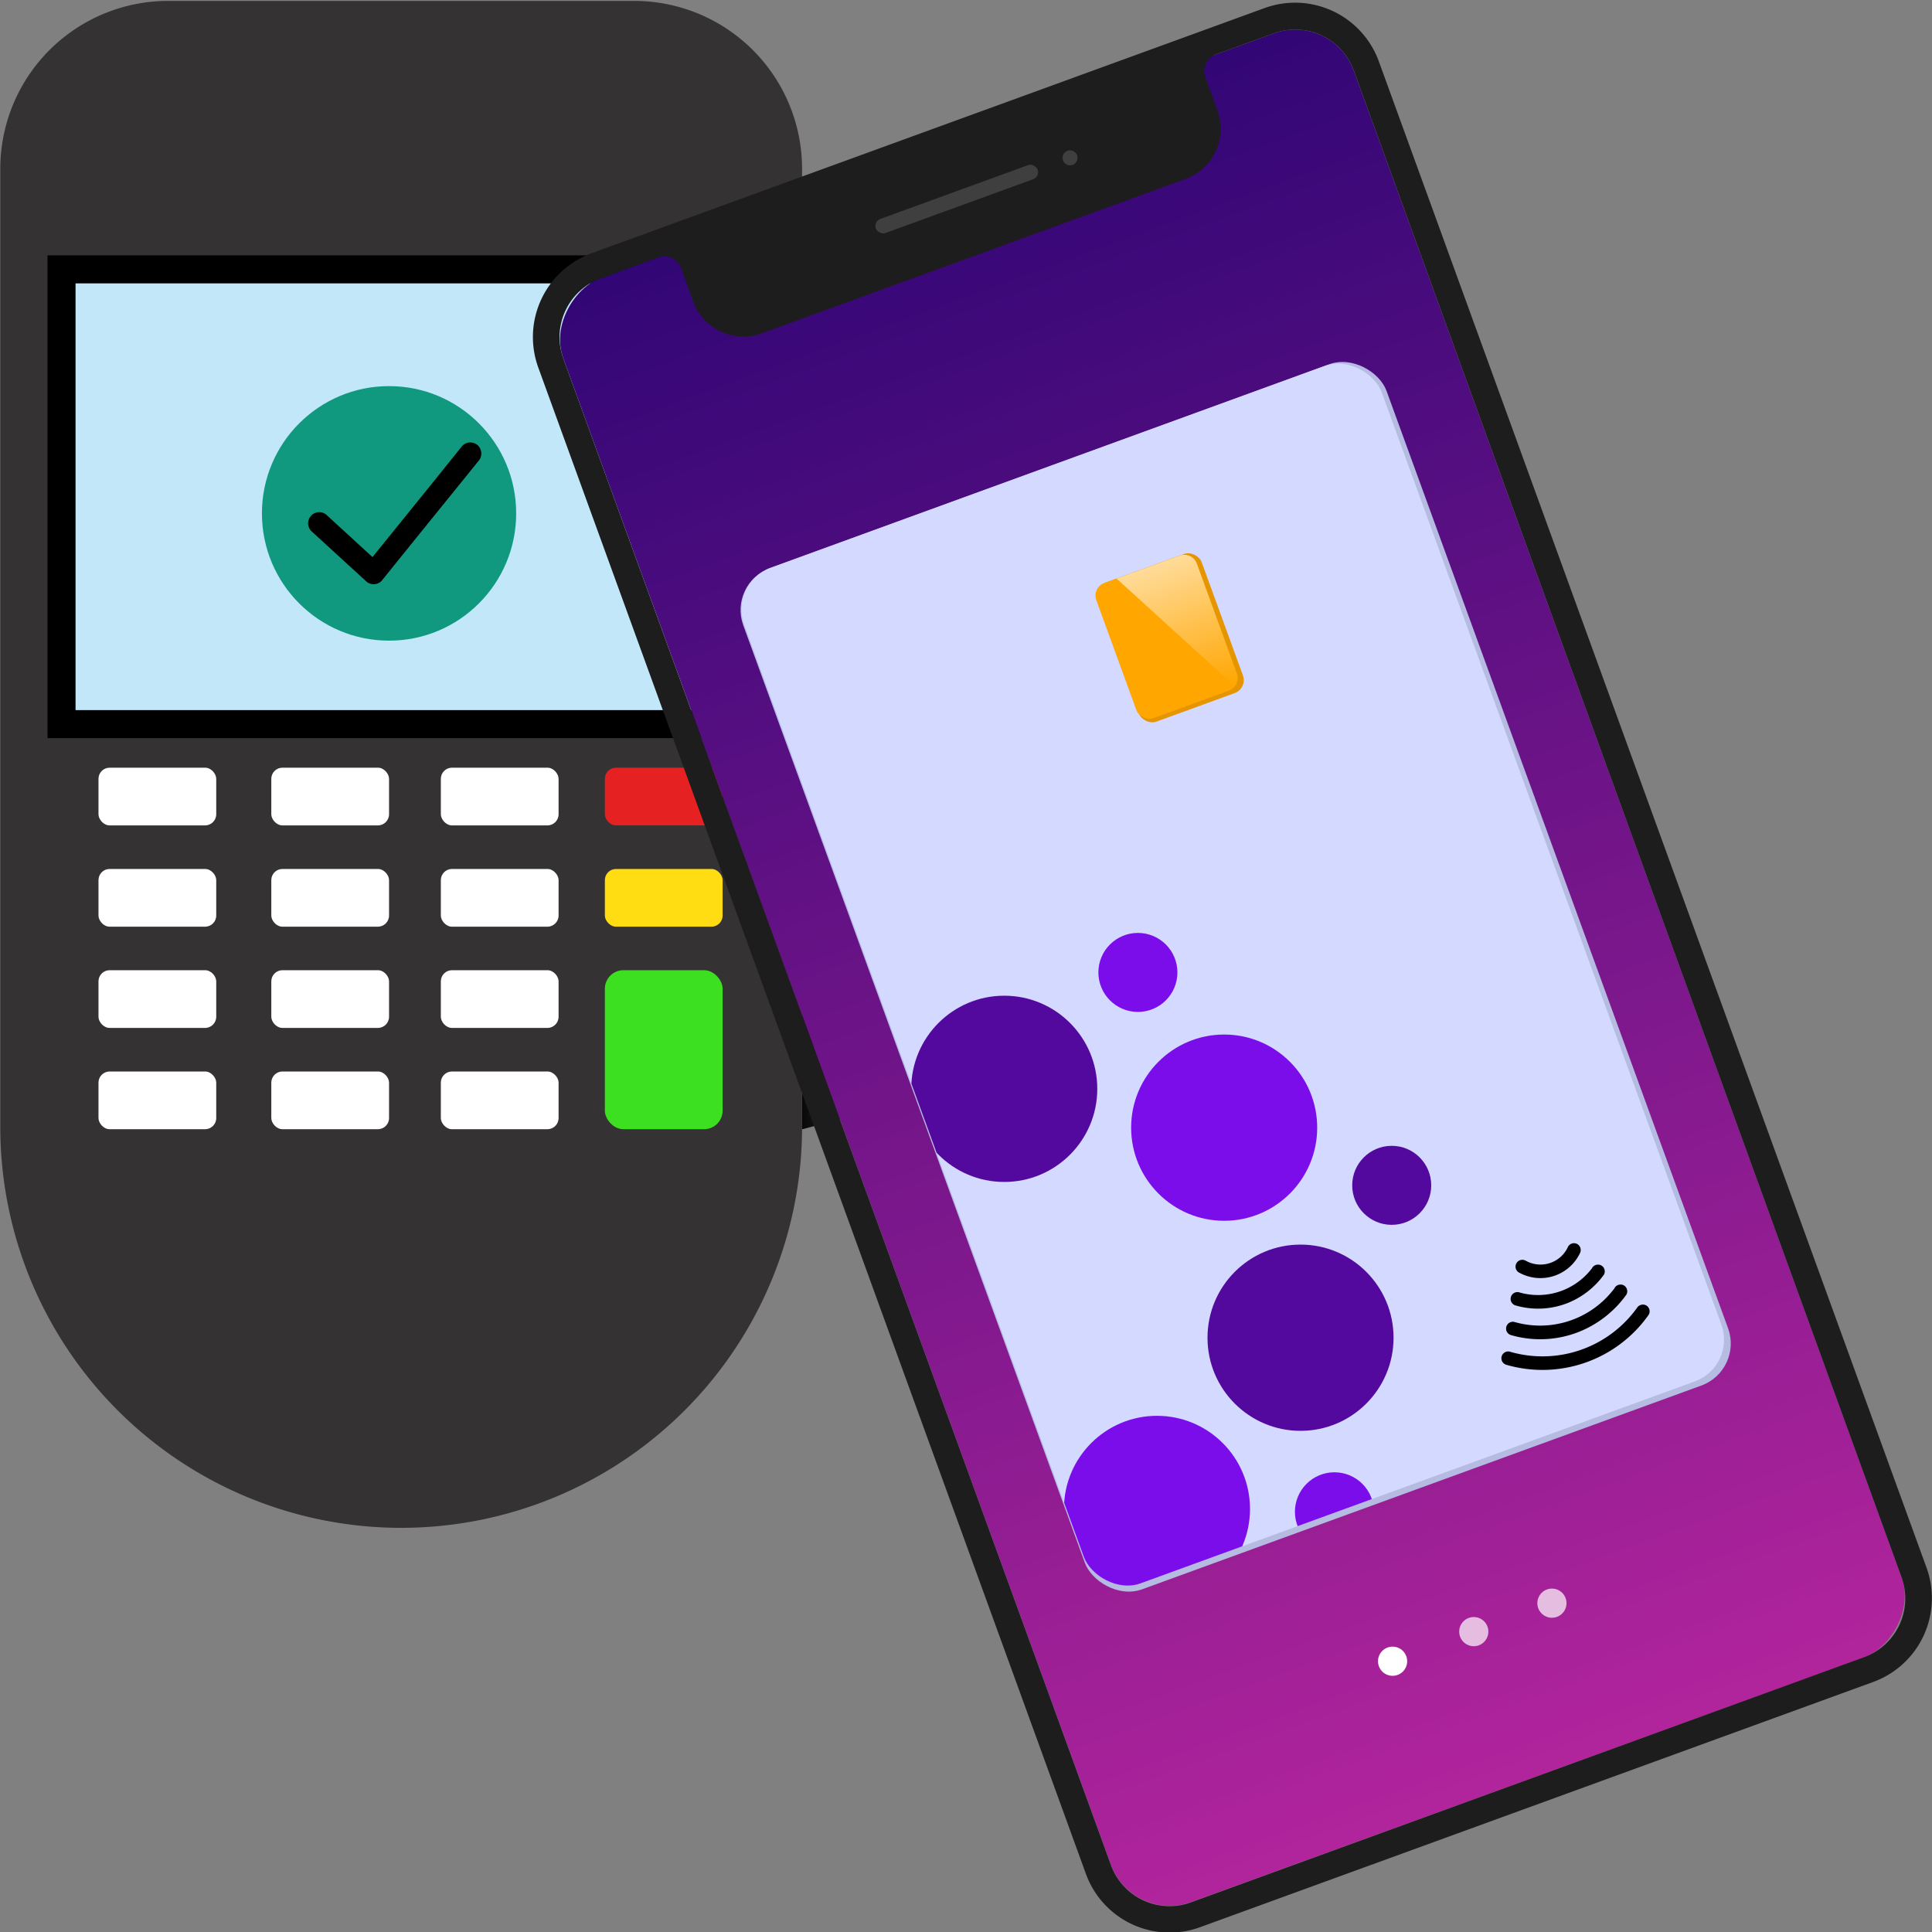 <svg xmlns="http://www.w3.org/2000/svg" xmlns:xlink="http://www.w3.org/1999/xlink" viewBox="0 0 400 400"><rect x="0" y="0" width="400" height="400" fill="#808080" stroke="none"/><defs><style>.cls-1{fill:none;}.cls-2{fill:#2a2828;}.cls-3{fill:url(#linear-gradient);}.cls-4{fill:#343232;}.cls-21,.cls-5{fill:#fff;}.cls-6{fill:#c2e7f9;stroke:#000;stroke-miterlimit:10;stroke-width:5.8px;}.cls-7{fill:#e52221;}.cls-8{fill:#ffdd12;}.cls-9{fill:#3de020;}.cls-10{fill:url(#linear-gradient-2);}.cls-11{fill:#1d1d1d;}.cls-12{fill:#3f3f3f;}.cls-13{fill:#b5bbe1;}.cls-14{fill:#d3d9ff;}.cls-15{fill:#e59500;}.cls-16{fill:#ffa600;}.cls-17{clip-path:url(#clip-path);}.cls-18{fill:#54099e;}.cls-19{fill:#7c0deb;}.cls-20{fill:url(#linear-gradient-3);}.cls-21{opacity:0.7;}.cls-22{fill:#11997f;}</style><linearGradient id="linear-gradient" x1="166.07" y1="136.46" x2="172.84" y2="136.46" gradientUnits="userSpaceOnUse"><stop offset="0" stop-opacity="0.8"/><stop offset="1" stop-opacity="0.1"/></linearGradient><linearGradient id="linear-gradient-2" x1="259.28" y1="351.3" x2="259.28" y2="-6.49" gradientTransform="translate(82.83 459.7) rotate(-90.02)" gradientUnits="userSpaceOnUse"><stop offset="0" stop-color="#b1249c"/><stop offset="1" stop-color="#320676"/></linearGradient><clipPath id="clip-path"><rect class="cls-1" x="184.99" y="89.9" width="140.49" height="223.78" rx="9.19" transform="translate(-53.66 99.56) rotate(-20.02)"/></clipPath><linearGradient id="linear-gradient-3" x1="419.72" y1="542.01" x2="449.06" y2="542.01" gradientTransform="translate(604.78 -462.85) rotate(70)" gradientUnits="userSpaceOnUse"><stop offset="0" stop-color="#fff" stop-opacity="0.6"/><stop offset="1" stop-color="#fff" stop-opacity="0"/></linearGradient></defs><g id="Bottom_Layer" data-name="Bottom Layer"><path class="cls-2" d="M175,231.42l-8.91,2.37V39.12L175,41.49a17.41,17.41,0,0,1,12.93,16.82v156.3A17.39,17.39,0,0,1,175,231.42Z"/><polygon class="cls-3" points="172.84 40.92 166.07 39.12 166.07 233.79 172.84 231.99 172.84 40.92"/><path class="cls-4" d="M34.76.19H131.3a34.76,34.76,0,0,1,34.76,34.76V233.32a83,83,0,0,1-83,83h0a83,83,0,0,1-83-83V34.95A34.76,34.76,0,0,1,34.76.19Z"/><rect class="cls-5" x="12.74" y="55.77" width="140.58" height="94.15"/><rect class="cls-6" x="12.74" y="55.77" width="140.58" height="94.15"/><rect class="cls-5" x="20.39" y="158.94" width="24.38" height="11.95" rx="2.31"/><rect class="cls-5" x="20.39" y="179.91" width="24.38" height="11.95" rx="2.31"/><rect class="cls-5" x="20.39" y="200.87" width="24.38" height="11.95" rx="2.31"/><rect class="cls-5" x="20.39" y="221.84" width="24.38" height="11.95" rx="2.31"/><rect class="cls-5" x="56.17" y="158.94" width="24.38" height="11.95" rx="2.31"/><rect class="cls-5" x="56.17" y="179.91" width="24.38" height="11.95" rx="2.31"/><rect class="cls-5" x="56.17" y="200.87" width="24.38" height="11.95" rx="2.31"/><rect class="cls-5" x="56.17" y="221.84" width="24.38" height="11.95" rx="2.31"/><rect class="cls-5" x="91.27" y="158.94" width="24.38" height="11.95" rx="2.31"/><rect class="cls-5" x="91.27" y="179.91" width="24.38" height="11.95" rx="2.31"/><rect class="cls-5" x="91.27" y="200.87" width="24.38" height="11.95" rx="2.31"/><rect class="cls-5" x="91.27" y="221.84" width="24.38" height="11.95" rx="2.31"/><rect class="cls-7" x="125.23" y="158.94" width="24.38" height="11.95" rx="2.31"/><rect class="cls-8" x="125.23" y="179.91" width="24.38" height="11.95" rx="2.31"/><rect class="cls-9" x="125.23" y="200.87" width="24.38" height="32.92" rx="3.84"/><rect class="cls-10" x="76.28" y="113.28" width="357.74" height="174.16" rx="12.92" transform="translate(356.27 -107.9) rotate(70.02)"/><path class="cls-11" d="M261.82,1.67,122.45,52.44a18.47,18.47,0,0,0-11,23.67L224.84,388a18.44,18.44,0,0,0,23.64,11l139.38-50.78a18.47,18.47,0,0,0,11-23.67L285.47,12.7A18.45,18.45,0,0,0,261.82,1.67ZM393.68,326.51A12.93,12.93,0,0,1,386,343.08L246.59,393.86A12.91,12.91,0,0,1,230,386.13L116.63,74.22a12.93,12.93,0,0,1,7.71-16.57l12-4.36A3.69,3.69,0,0,1,141,55.5l2.51,6.91A11.07,11.07,0,0,0,157.74,69l87.7-31.95a11.08,11.08,0,0,0,6.62-14.2L249.54,16a3.71,3.71,0,0,1,2.21-4.74l12-4.36a12.91,12.91,0,0,1,16.55,7.73Z"/><rect class="cls-12" x="180.26" y="39.67" width="35.65" height="3.1" rx="1.55" transform="translate(-2.14 70.3) rotate(-20.02)"/><circle class="cls-12" cx="221.54" cy="32.68" r="1.55"/><rect class="cls-13" x="184.96" y="89.72" width="141.75" height="225.04" rx="9.25" transform="translate(-53.78 99.8) rotate(-20.02)"/><rect class="cls-14" x="184.99" y="89.9" width="140.49" height="223.78" rx="9.19" transform="translate(-53.66 99.56) rotate(-20.02)"/><rect class="cls-15" x="230.81" y="116.73" width="22.95" height="30.65" rx="2.85" transform="translate(-30.57 90.92) rotate(-20.02)"/><rect class="cls-16" x="230.46" y="116.97" width="22.15" height="29.77" rx="2.76" transform="translate(-30.55 90.65) rotate(-20.02)"/><g class="cls-17"><ellipse class="cls-18" cx="171.19" cy="224.85" rx="8.18" ry="8.18"/><ellipse class="cls-19" cx="159.33" cy="292.44" rx="8.18" ry="8.18"/><ellipse class="cls-18" cx="211.87" cy="336.51" rx="8.18" ry="8.18"/><ellipse class="cls-19" cx="276.28" cy="313" rx="8.18" ry="8.18"/><ellipse class="cls-18" cx="288.14" cy="245.41" rx="8.18" ry="8.18"/><ellipse class="cls-19" cx="235.59" cy="201.33" rx="8.18" ry="8.18"/><ellipse class="cls-18" cx="207.92" cy="225.43" rx="19.26" ry="19.28"/><ellipse class="cls-19" cx="178.2" cy="260.89" rx="19.26" ry="19.28"/><ellipse class="cls-18" cx="194.01" cy="304.37" rx="19.26" ry="19.28"/><ellipse class="cls-19" cx="239.54" cy="312.41" rx="19.26" ry="19.28"/><ellipse class="cls-18" cx="269.26" cy="276.96" rx="19.26" ry="19.28"/><ellipse class="cls-19" cx="253.45" cy="233.47" rx="19.26" ry="19.28"/></g><path class="cls-20" d="M255.67,142.09a2.75,2.75,0,0,0,.41-2.62l-8.29-22.8a2.76,2.76,0,0,0-3.53-1.65l-13.09,4.77Z"/><path d="M324.66,258.09a6.25,6.25,0,0,1-8.84,2.89,1.41,1.41,0,0,0-1.42,2.43,9.08,9.08,0,0,0,12.69-3.91,1.44,1.44,0,0,0-.51-1.92,1.41,1.41,0,0,0-1.92.51Z"/><path d="M334.29,266.68a19.19,19.19,0,0,1-20.81,7,1.41,1.41,0,0,0-.74,2.71,21.78,21.78,0,0,0,14.1-.62,22.21,22.21,0,0,0,9.88-7.72,1.42,1.42,0,0,0-.51-1.92,1.44,1.44,0,0,0-1.92.51Z"/><path d="M338.92,270.78a24.07,24.07,0,0,1-26.39,9.05,1.41,1.41,0,0,0-.75,2.71,26.89,26.89,0,0,0,29.57-10.34,1.41,1.41,0,0,0-.51-1.92,1.45,1.45,0,0,0-1.92.5Z"/><path d="M329.63,262.54a14,14,0,0,1-15.19,5,1.41,1.41,0,0,0-.75,2.71,16.71,16.71,0,0,0,10.77-.43,17.15,17.15,0,0,0,7.6-5.89,1.41,1.41,0,0,0-.51-1.92,1.43,1.43,0,0,0-1.92.5Z"/><circle class="cls-21" cx="305.13" cy="337.81" r="3.02"/><circle class="cls-5" cx="288.32" cy="343.94" r="3.02"/><circle class="cls-21" cx="321.31" cy="331.92" r="3.02"/></g><g id="_3_highlights_shadows" data-name="3 highlights&amp;shadows"><ellipse class="cls-22" cx="80.55" cy="106.29" rx="26.32" ry="26.35"/><path d="M95.74,92.27,89,100.65,78.2,114l-2.47,3.06H79L69.12,108l-1.4-1.29a2.3,2.3,0,0,0-3.25,3.26L74.33,119l1.4,1.28a2.31,2.31,0,0,0,3.26,0l6.76-8.38L96.53,98.58,99,95.52a2.36,2.36,0,0,0,0-3.25,2.33,2.33,0,0,0-3.26,0Z"/></g></svg>